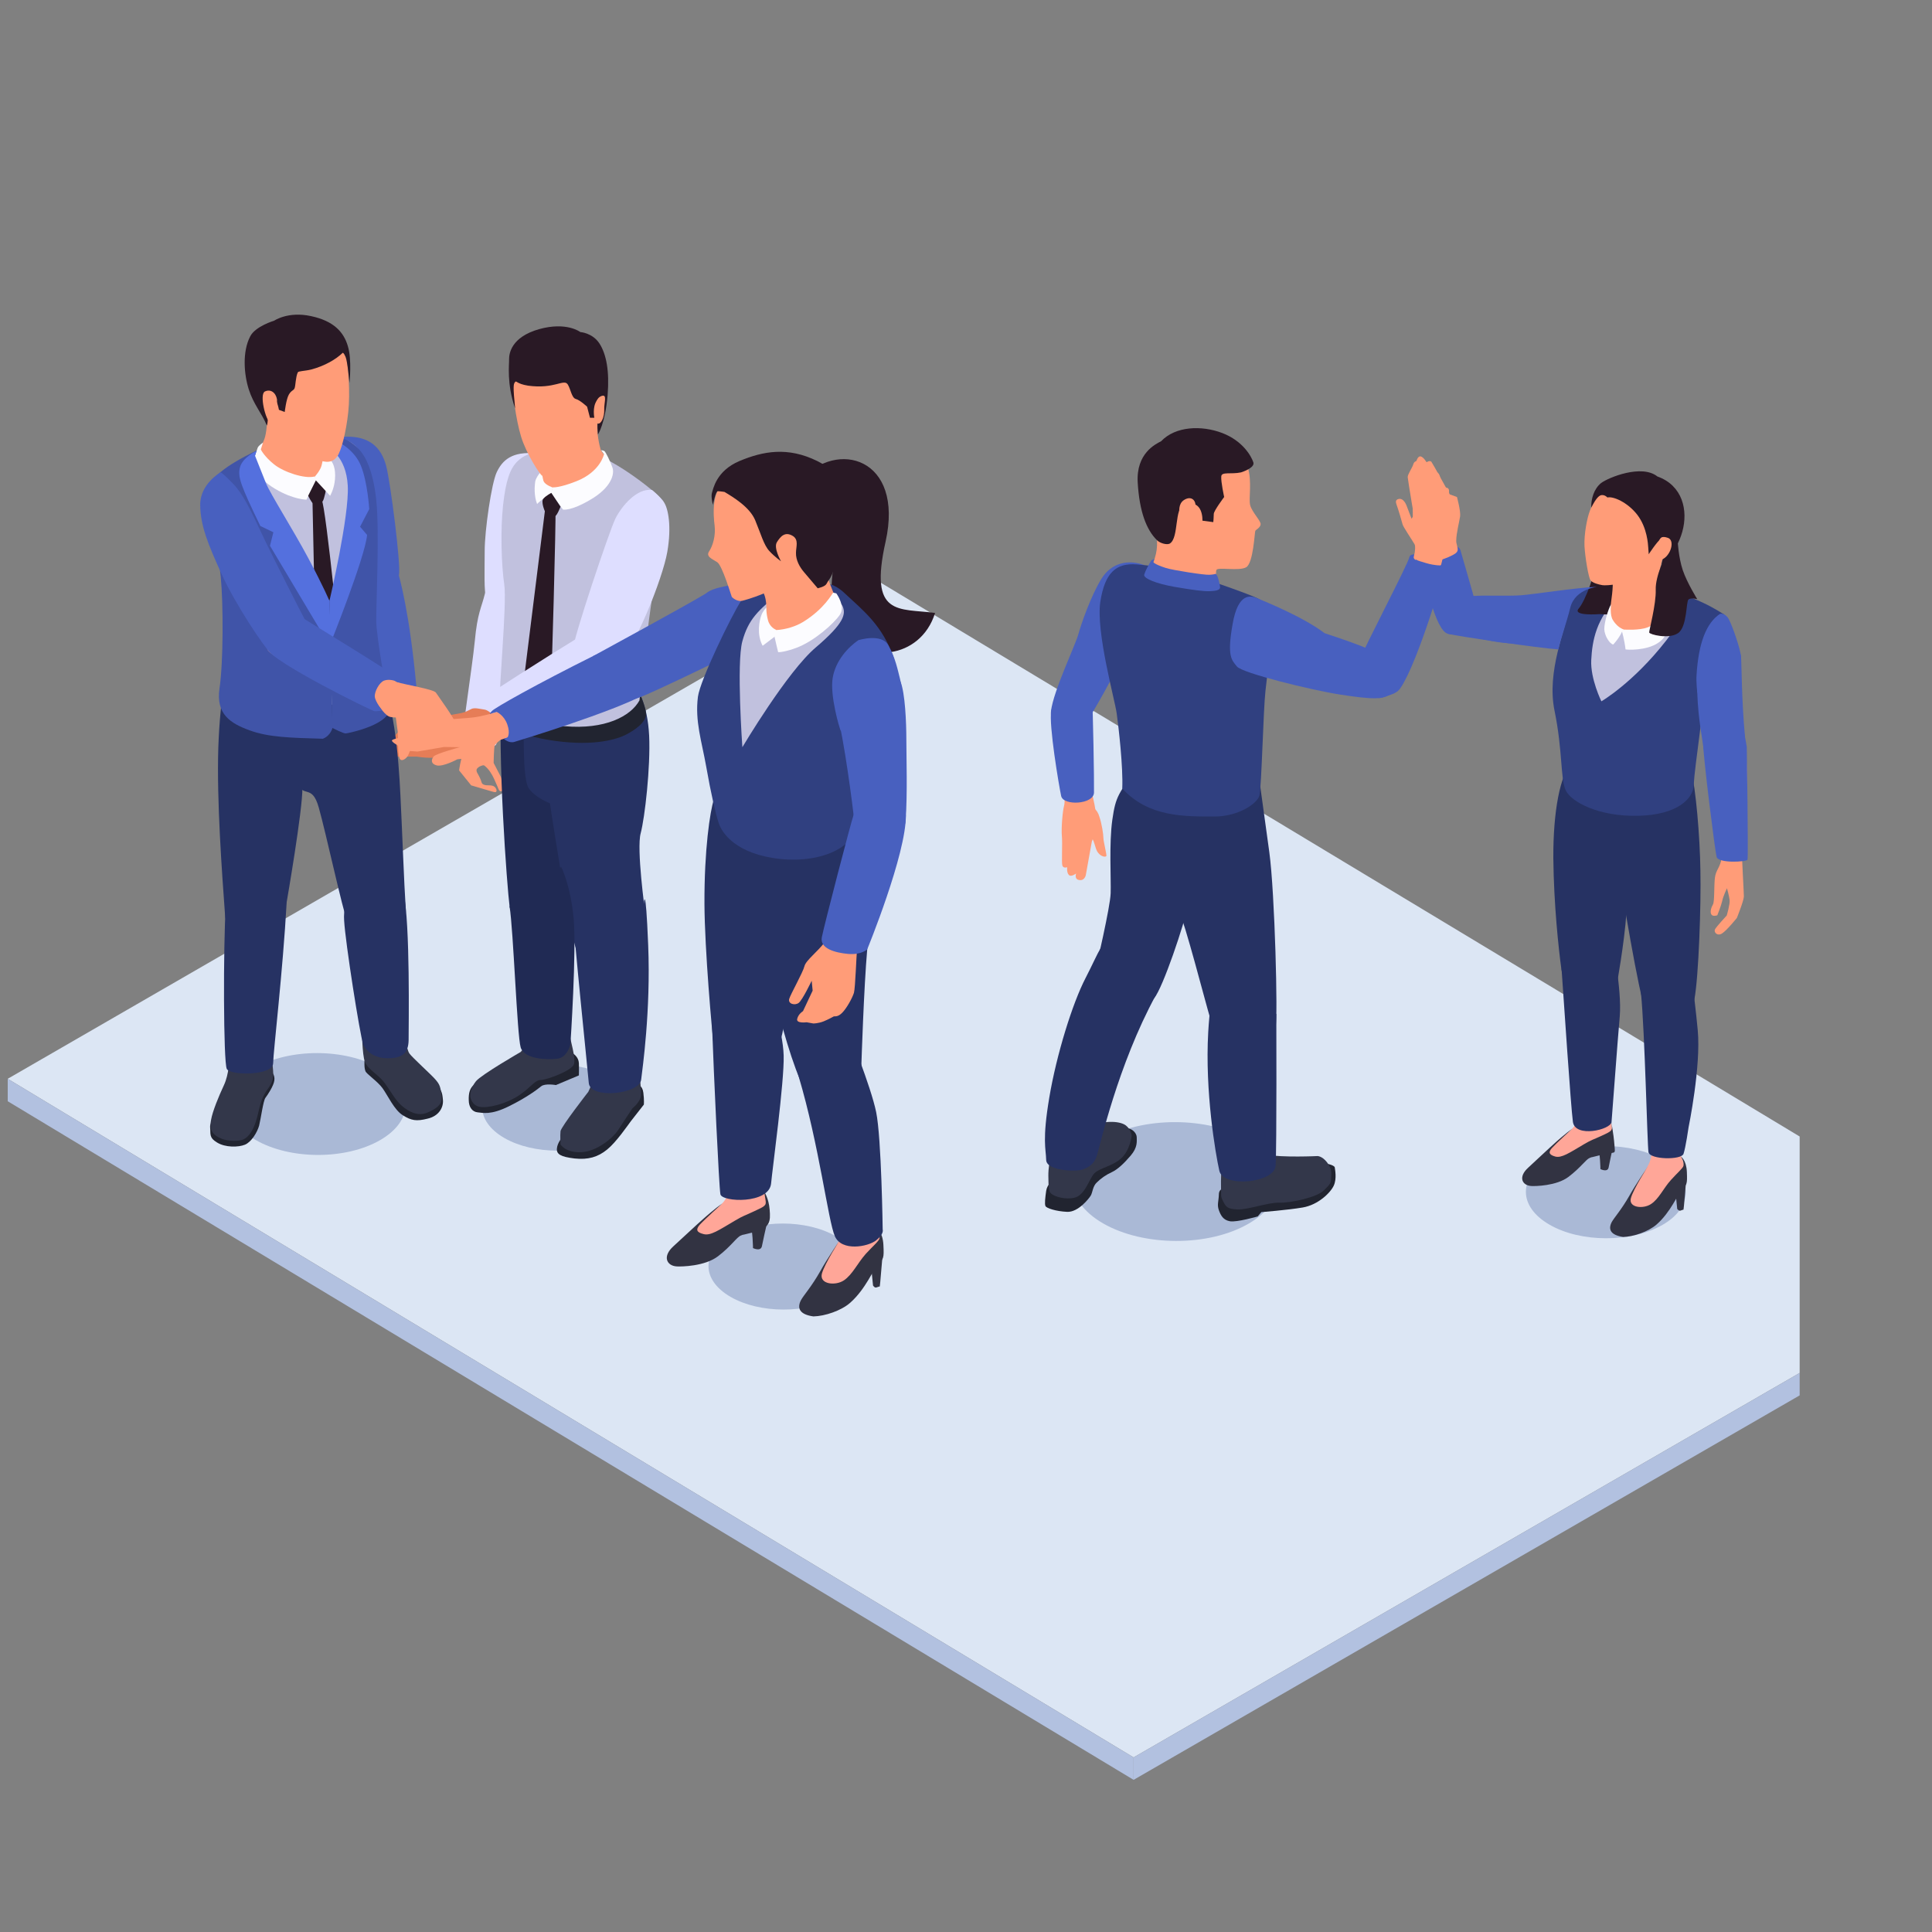 <svg xmlns="http://www.w3.org/2000/svg" xmlns:xlink="http://www.w3.org/1999/xlink" id="Livello_1" x="0px" y="0px" viewBox="0 0 800 800" style="enable-background:new 0 0 800 800;" xml:space="preserve"><rect x="0" y="0" width="800" height="800" fill="#808080" stroke="none"/> <style type="text/css"> .st0{fill:#DCE6F4;} .st1{fill:#AAB9D6;} .st2{fill:#FF9C78;} .st3{fill:#DEDEFF;} .st4{fill:#212430;} .st5{fill:#33374A;} .st6{fill:#202A54;} .st7{fill:#263263;} .st8{fill:#C1C1DE;} .st9{fill:#291925;} .st10{fill:#FCFCFF;} .st11{fill:#E67D57;} .st12{fill:#4860BF;} .st13{fill:#4054A8;} .st14{fill:#5470DE;} .st15{fill:#323342;} .st16{fill:#FFA698;} .st17{fill:#304080;} .st18{fill:#B2C1E0;} .st19{fill:none;stroke:#0066A8;stroke-miterlimit:10;} </style> <polygon class="st0" points="469.4,727.7 745.2,568.5 745.2,470.6 361.9,239.6 3.2,446.7 "></polygon> <g> <path class="st1" d="M157.4,472.1c-14.2,8.2-37.3,8.2-51.6-0.1c-14.3-8.2-14.4-21.6-0.2-29.8s37.3-8.2,51.6,0.1 C171.5,450.6,171.6,463.9,157.4,472.1z"></path> <path class="st1" d="M252.5,471.3c-12,6.9-31.6,6.9-43.7-0.1c-12.1-7-12.2-18.3-0.1-25.2c12-6.9,31.6-6.9,43.7,0.1 C264.5,453.1,264.5,464.4,252.5,471.3z"></path> <path class="st1" d="M346.2,537.1c-12,6.9-31.6,6.9-43.7-0.1c-12.1-7-12.2-18.3-0.1-25.2c12-6.9,31.6-6.9,43.7,0.1 C358.1,518.8,358.2,530.1,346.2,537.1z"></path> <g> <g> <g> <path class="st2" d="M193.7,303.2c0,0-0.6,5.1-1.8,8.1c-1.2,3.1-1.8,7.7-1.8,7.7l5,6.2l8.5,2.5c0.4,0.1,1.5,0.5,1.8,0.2 c0.6-0.6-0.2-1.8-0.6-2.1c-0.6-0.5-1.5-0.6-2.2-0.6c-0.8,0-1.6,0-2.3-0.3c-0.2-0.1-0.4-0.2-0.6-0.4c-0.2-0.2-0.3-0.6-0.4-0.9 c-0.3-1-0.8-2-1.3-2.9c-0.4-0.7-0.9-1.4-0.6-2.2c0.2-0.4,0.6-0.7,1-1c0.4-0.2,0.8-0.4,1.2-0.5c0.2-0.1,0.5-0.1,0.7-0.1 c0.2,0,0.3,0.2,0.5,0.3c1.6,1.3,2.8,3.2,3.7,5.1c0.5,1.1,1,2.3,1.5,3.4c0.4,0.9,0.6,2.3,1.9,1.9c0.7-0.2,0.6-0.7,0.4-1.3 c-0.3-0.8-0.3-1.7-0.5-2.5c-0.1-0.6-0.1-1.5-0.4-2.1l-3-5.8c0,0,0.1-5.6,0.4-7c0.3-1.3-0.5-7.7-0.5-7.7L193.7,303.2z"></path> <path class="st3" d="M222.5,187.8c-10.8-1.2-14.6,3.1-16.8,7.7c-2.2,4.6-5,24.2-5,32.5c0,8.3-0.4,16.4,0.7,20.5 c1.1,4.1,11.4,4.7,13.3,0C216.6,243.9,229.2,196.7,222.5,187.8z"></path> <path class="st3" d="M202.9,242.1c-0.4,0.3-0.6-2.4-2.1,3.7s-3.1,7.9-4.2,19.7c-1.2,11.8-5.2,36.5-4.9,39.8 c0.4,3.4,12.3,4.4,13.6,3.2c1.3-1.2,10.1-48.4,10.3-56.7C215.8,243.5,202.9,242.1,202.9,242.1z"></path> <path class="st4" d="M235,435.2c2.5,0.6,4.6,2.6,4.7,5s0,5.1,0,5.1l-9.5,4c0,0-4.5-0.8-6.1,0.5c-1.6,1.3-5.9,4.6-13.4,8.3 c-7.5,3.7-10.7,2.7-12.9,2.5c-2.2-0.2-3.7-2.1-3.7-5.1c-0.1-2.9,0.5-4.7,1.8-6C197.2,448.3,235,435.2,235,435.2z"></path> <path class="st4" d="M262.6,448.7c1.5,0.3,3.4,0.6,3.8,3.8c0.4,3.2,0.2,4.9,0.2,4.9s-3.8,4.9-5.4,6.9c-1.5,2-6,8.6-9.8,11.7 c-3.8,3.1-7.8,4.3-13.5,3.7c-5.8-0.7-7.5-1.8-7.3-4.1c0.2-2.3,1.8-4.5,4.6-7.5C238,464.9,262.6,448.7,262.6,448.7z"></path> <path class="st5" d="M219.7,429.7c0.1,1.1-4.1,5.9-4.1,5.9s-16.3,9.4-18.5,12.1c-2.2,2.7-2.4,5.3-2.4,6.1c0,0.7,0.7,3.9,3.9,4.5 c3.3,0.7,11.1-1.2,16.4-4.8c5.3-3.6,6.4-6.3,9-6.3c2.6-0.1,12.9-3.9,13.7-6.6c0.7-2.7-1.5-9.9-1.8-11.9 C235.5,426.5,219.7,429.7,219.7,429.7z"></path> <path class="st5" d="M247.4,442.4c0.3,0.9-3.8,9.7-3.8,9.7s-11.3,14.5-11.5,16.3c-0.2,1.8,0,5.5,0,5.5s2.1,3.5,8.6,3.2 c6.5-0.3,13.2-6,15.2-9.1c2-3.1,6-9.1,6-9.1s3.3-2.6,3.5-5.3c0.2-2.6-0.5-7.7-0.8-9.6C264.4,442,247.4,442.4,247.4,442.4z"></path> <path class="st6" d="M207.8,284c-2,28.5,2.2,83.6,3.2,91.3s20,5.7,21.7,0.1s1.6-46.9,2.1-59.7c0.5-12.8-4.7-32.1-4.7-32.1 L207.8,284z"></path> <path class="st7" d="M217,297.2c0,2.3-0.9,25.3,2,29.3c2.9,4,8.7,6.1,8.7,6.1s7.8,51.5,10.8,60.3c3.1,8.8,21.3,3.5,24.5-2 c3.2-5.5,4.1-13.5,4.1-13.5s-3.6-26-1.8-32.4c1.7-6.4,4.1-27.3,3.5-40.4c-0.7-13.1-4.5-20-9.2-25.6c-4.7-5.6-25.3-12.1-31.7-6.8 C221.4,277.6,217,297.2,217,297.2z"></path> <path class="st4" d="M207.7,285.4c0.1,6.1-0.4,10,0.1,12.1c0.5,2.1,5.3,7,22.1,9.3s26-0.9,29.3-2.6c3.3-1.7,8.5-5,8.3-8.8 c-0.2-3.9-5.6-15-5.6-15L207.7,285.4z"></path> <path class="st7" d="M240.6,352.8c-0.1,20.3-3.7,16.4-3.3,25.9c0.3,9.4,5.9,62.8,6.5,69.7c0.5,6.9,21.1,4.7,21.7-1.4 c0.5-4.3,4-28.4,2.9-55.6c-1.1-27.2-1.8-17.2-1.8-17.2L240.6,352.8z"></path> <path class="st6" d="M211,375.3c1.6,9.8,3.1,53.4,4.6,58.4c1.5,4.9,10.7,5.2,15.1,4.7c4.4-0.5,5.5-6.1,5.5-6.1 s2.6-38.7,1.3-52.4c-1.4-13.8-5.1-20.9-5.1-20.9L211,375.3z"></path> <path class="st8" d="M264.8,290c-3.6,6.6-14.3,12.2-31.1,10.7c-16.7-1.5-25.8-9.2-26.6-11.1c-0.8-1.9,2.9-39.6,1.7-47.6 c-1.2-8-1.6-22.7-0.5-32.7c1.1-10,2.8-15.3,6.1-18.4c2.3-2.2,5.1-3.6,10.2-3.5c5.1,0.1,10.4-1.8,20,0.3 c9.6,2.1,29.3,17.5,30.3,20.3c1.1,2.8-2,23.6-4.3,36C268.4,256.4,264.8,290,264.8,290z"></path> <path class="st9" d="M225.7,211l-8.8,70.7l5.2,9.8c0,0,5.6-6.4,6-7c0.3-0.6,2.2-71,1.9-72.6C229.7,210.2,225.7,211,225.7,211z"></path> <path class="st3" d="M270,202.9c-6.3-0.9-12.7,6.8-15.2,11.9c-2.5,5.1-17.5,49.7-17.6,54.3c-0.1,4.5,10.3,13.1,17.9,6.6 c7.6-6.5,19.3-36.2,21.2-47.1c1.9-10.9,0.3-18.1-1.3-20.5C273.3,205.5,270,202.9,270,202.9z"></path> <path class="st2" d="M223.7,182.6c1.3,7.4-0.8,13.7,0.9,18.1c0.6,1.7,3,1.8,4.8,2.3c3,0.8,6.1,1,9.2-0.7c5-2.6,11.6-8.9,13-10.2 c1.3-1.3-2.6-4.7-2.9-6c-0.4-1.2-1.8-7.2-1.3-11.4c0.4-4.2,2.2-12.4,1.5-16.4c-0.7-3.9-24.4,5.2-24.4,5.2L223.7,182.6z"></path> <path class="st10" d="M250.1,188.1c0,0-1.5,7.3-11.5,11.2c-7.1,2.8-9.7,2.5-9.7,2.5l-0.7,2.4l4.9,6.8c0,0,3.1,0.8,11.4-4.1 c8.4-4.9,10.1-10.4,9.1-13.3c-1-2.9-2.8-6.3-3.2-6.7c-0.4-0.4-1.5-0.5-1.5-0.5L250.1,188.1z"></path> <path class="st10" d="M228.9,201.9c-2.1-0.8-3.6-1.8-3.9-2.9c-0.3-1.1-0.7-3.5-0.7-3.9c0-0.4-2.5,2.7-2.7,4.4 c-0.2,1.6-0.6,5.6,0.8,9.2c1.4-1.6,6-4.6,6-4.6L228.9,201.9z"></path> <path class="st2" d="M244.4,164c0,0,1.4,15.5,0.7,19.6c-0.7,4.1-10.3,12.9-13.1,13.9c-2.8,1-6.8-0.1-7.6-0.6 c-0.9-0.5-6.4-8.9-8.6-16c-2.2-7.1-3.8-19.3-3.4-23.7c0.4-4.4,1.7-5.2,10.7-7.2c9-2,17.1-2,17.1-2L244.4,164z"></path> <path class="st9" d="M218.7,159.7c11,1.5,14.8-3,16.4-0.5c1.2,1.9,1.6,5.5,3.3,6c1.7,0.4,4.7,3.2,4.7,3.2l1.2,4.6h1.8 c0,0-0.9-4.4,1-7.1c1.9-2.7,0.1,8.6,0.3,11.3c0.2,2.7,0.2,2.7,0.2,2.7s3-4.5,4-16.3c0.8-9.9-0.5-16.9-3.4-21.4 c-2.9-4.4-7.9-4.7-7.9-4.7s-5.6-4.4-17.1-1.2c-11.6,3.3-12.4,10.2-12.4,12.4c0.1,2.1-1.1,10,2.5,20.4c-0.9-9.1-0.7-10-0.1-10.8 C213.9,157.3,213.6,158.9,218.7,159.7z"></path> <path class="st2" d="M246.8,169.3c-0.2-0.7-0.4-4.3,2.2-5.3c2.6-1,1.1,2.6,1.2,5.6c0.1,3-1.2,6.1-2.7,5.8 C246,175.2,246.8,169.3,246.8,169.3z"></path> <path class="st3" d="M248,265c-6.2-1.4-2.7-4.4-10-0.1c-7.3,4.4-41.4,25.9-43.2,28c-1.8,2.1,2.3,12.6,5.5,13 c3.2,0.4,50.6-26.3,53.9-29.7C257.5,272.9,248,265,248,265z"></path> <path class="st11" d="M194.9,293.7c-0.9,0.4-1.6,0.9-2.6,1.2c-1.6,0.5-3.2,0.7-4.8,1c0,0-14.8,2.8-16.4,2.9 c-1.6,0.1-6.7-0.5-6.7-0.5l0.8,4.5c0,0-4.9,5-5,5.9c-0.1,0.9,1.6,1.8,1.6,1.8s2,2.8,2.6,2.8s2.5,0,2.5,0h5.7c0,0,6.3,1.1,9.8,0 c3.5-1.1,18.6-3.9,21.3-9.7c0.3-0.6,0.7-0.8,1.2-1.1c0.5-0.4,0.6-1,0.7-1.6c0.1-1.2,0.1-2.4-0.3-3.5c-0.2-0.7-0.8-1.3-1.4-1.7 c-0.6-0.5-1.3-1-2-1.4c-0.7-0.4-1.2-0.5-2-0.6c-1.4-0.2-3.2-0.7-4.6-0.2C195.2,293.6,195.1,293.7,194.9,293.7z"></path> </g> </g> <g> <g> <path class="st2" d="M162.1,278.6c0.2,0.8,2.5,9,1.7,11.8c-0.8,2.7,0.9,12,0.9,12.6c0.1,0.5,0,9.1,0.7,10.9 c0.7,1.8,2.7,0.3,3.4-0.8c0.7-1.1,4.6-12,4.6-12l-1.1-14.1l-2.8-10.5L162.1,278.6z"></path> <path class="st12" d="M150.1,247c7.8-4,14.2-5.1,15.1-8.9c0.9-3.8-3.5-38.4-5.3-45.2c-1.8-6.8-6.8-15.2-24.7-10.9 C128.4,183.6,150.1,247,150.1,247z"></path> <path class="st12" d="M172.4,284.2c-6.3,1.8-12.1,3.2-12.5,3.2c-0.4,0-9.9-40.4-9.9-40.4s12-19.3,14.3-11.7 C165.6,239.4,169.6,253.9,172.4,284.2z"></path> <path class="st4" d="M111.4,442.6c1.2,1.1,2.5,2.5,2.2,4.8c-0.3,2.3-2.8,6-3.7,7.2c-0.9,1.2-1.9,8.7-2.6,11.5 c-0.8,2.8-3.2,6.8-5.9,7.9c-2.7,1.1-8.1,1.2-11.5-0.9c-3.5-2.1-2.6-3.6-2.9-6.4c-0.3-2.8,6-8.7,7.5-9.9S111.4,442.6,111.4,442.6 z"></path> <path class="st4" d="M154,436.1c-0.7,0.4-3.1,1.9-3.1,3.6c0,1.7,0,2.7,0.4,3.8c0.4,1.2,5,4.2,7.1,7.1c2.1,2.9,4.9,9.1,8.4,11.2 c3.5,2.2,5.6,2.6,10.3,1.4c4.7-1.1,6.6-4.7,6.3-7.8c-0.3-3.1-0.4-4.5-4.7-7.9C174.3,444.2,154,436.1,154,436.1z"></path> <path class="st5" d="M94.9,438.7c0,0,0,6-2.2,10.7c-2.2,4.7-4.7,10.8-5.3,14.3c-0.7,3.5-0.1,6.1,4.6,7.9c2.3,0.9,6.9,1.2,9,0.1 c2.1-1.1,3.7-3.5,5-7.4c1.2-3.9,1.4-6.8,3-10.2c1.6-3.4,3-4.1,3.8-6.8c0.8-2.7-0.1-5.9,0-8.3C112.8,436.7,94.9,438.7,94.9,438.7 z"></path> <path class="st5" d="M149.9,426c0,0.2,0,10.6,1.2,13.7c1.2,3.1,5.5,5.2,8,8.5c2.5,3.3,4.5,7.3,7.3,9.7c2.8,2.4,6.5,4.4,10.3,2.9 c3.8-1.5,6.4-3.5,6.2-6.1c-0.4-4.9-0.9-5.7-2.6-7.7c-1.7-2-9.6-9.1-10.8-10.8c-1.2-1.7-3-11.7-3.2-12.4 C166.3,423,149.9,426,149.9,426z"></path> <path class="st7" d="M95.9,269.5c-2.2,9.9-4.7,18-5.5,40c-0.7,22,1.5,51.7,2.8,69.6c0.6,8.7,14.7,6.1,18.1,3.7 c3.4-2.3,7.4-9.2,7.4-9.2s6.7-38.6,6.5-47.3c-0.1-5.2,4.7-1.5,6.6-9.6c1.3-5.5,1.5-22.1,1.1-27 C131.7,277.6,95.9,269.5,95.9,269.5z"></path> <path class="st7" d="M119.5,285.4c0,0,0.6,29,3.2,37.5c2.6,8.6,6.3,0.9,9.3,11.5c3,10.6,9.9,42.6,11.7,46.7 c1.8,4.1,4.6,7.2,10.2,7.2c5.6,0,14.8-1.7,14.1-12.2s-1.4-30.8-2.2-46.9c-0.8-16.1-2.6-41.1-10.4-52.7 C147.6,264.8,119.5,285.4,119.5,285.4z"></path> <path class="st7" d="M148.1,368.1c-1.5,2-6.2,4.1-5.6,13.1c0.5,9,6.5,47.2,7.9,51.3c1.6,3.5,5.3,5.7,10.1,5.7 c5.9,0,8.6-1.9,8.7-7.5c0-5.6,0.7-48.2-2.1-61C164.2,356.8,148.1,368.1,148.1,368.1z"></path> <path class="st7" d="M118.7,373.7c-1.6,28.7-5.5,61.4-5.6,66.6c-0.1,5.2-17.9,5.1-19.2,2.3c-1.4-2.9-1.5-50.4-0.4-67.9 C94.5,357.1,118.7,373.7,118.7,373.7z"></path> <path class="st8" d="M155.9,277.2c-1.4,7.5,0.6,13.8-25,15.1c-20.5,1-35.9-5.8-35.9-12.9c0-7.1-1.1-23.9-2.2-36.5 c-1.1-12.6-6.9-42.3-3.4-45.4c3.5-3.1,16.9-11.2,23.2-13.1c6.3-1.9,22.7-2.8,29.1-2.4c8.6,0.5,15.6,16.9,13.5,44.1 C153.5,248.3,155.9,277.2,155.9,277.2z"></path> <path class="st9" d="M129.4,207.8L131,284l5.5,4.4c0,0,5.5-4.6,5.3-8.2s-6.8-70.2-8.6-73.3C131.8,207,129.4,207.8,129.4,207.8z"></path> <path class="st13" d="M132.3,182.1c7.2,0.2,13.2,4.3,14.7,20.8s-10.6,46-10.6,46l1.2,52.5c0,0,4.6,2.4,5.6,2.3 c1-0.1,19.6-3.8,18-11.3c-1.6-7.5-5.3-29-5.4-35.1c-0.1-6.1,1.4-37.3,0-50.3c-1.4-13-4.9-19.1-8.2-22c-3.2-2.9-4.7-3.1-5.9-3.3 C140.5,181.3,132.1,181.2,132.3,182.1z"></path> <path class="st14" d="M135.9,185.4c0,0,7.4,3.2,8.1,15.7c0.7,12.5-7.6,47.8-7.6,47.8l0.3,17.9c0,0,14.5-36.1,15.3-45.3 c-2.9-3.4-2.9-3.4-2.9-3.4l3.8-7.3c0,0-0.7-11.1-3.4-17.8c-2.6-6.7-9.8-10.9-12.8-11.1S135.9,185.4,135.9,185.4z"></path> <path class="st13" d="M136.4,248.8l-20.5-29.2c0,0-6.5-12.9-11.1-19c-4.5-6.1-3.6-9.2-2.5-10.1c1.1-1,18.6-7.8,18.6-7.8 s-10.3,2.1-10.6,2.1c-0.3,0-16.5,7-21.3,13c-4.8,6,1.3,29.7,2.4,41c1.1,11.3,1.1,35.4-0.5,46.2c-1.6,10.7,4.5,14.5,12.4,17.4 c7.9,2.9,16.8,3.1,30.4,3.5c3.3-1.3,4-4.6,4-4.6L136.4,248.8z"></path> <path class="st2" d="M128.2,258.2c-4.9-4.2-18.3,5.9-17.5,10.5c0.7,4.5,43.2,21,44.9,22.4c1.7,1.4,3.9,5.5,6.2,5.8 c2.2,0.4,4.6,0.1,4.6,0.1l8.5,5.6l2.6-0.6l2.4,2.3l1.9-0.2c0,0,2.7,1.4,4,0.8c1.3-0.6,1.6-2.6,1.6-2.6s1.6-0.6,1.3-2.6 c-0.3-2-7.3-11.5-8.2-12.9c-0.9-1.4-13.3-3.4-15.9-4.3C162.1,281.6,128.2,258.2,128.2,258.2z"></path> <path class="st2" d="M108.6,160.7c1.5,4.6,2.4,9.8,1.9,15.4c-0.5,5.7-1.4,6.4-2.1,8.2c-0.7,1.8-1.6,4-1.3,5.1 c0.7,2.5,6.6,8.4,14.8,11.2c4.4,1.5,6.3-0.9,8.1-2c1.6-1,3.5-0.5,4-1.6c1-2.5-0.6-9.1,1-13.7c1.6-4.6,7.1-16.9,0.5-26.7 C128.9,146.6,108.6,160.7,108.6,160.7z"></path> </g> <path class="st10" d="M130.3,197.3c-4.1,1.1-12.8-1.8-16.8-5c-4-3.2-5.5-6.1-5.5-6.2c0-0.1,0.9-2.8,0.9-2.8s-1.8,1.1-2.2,2.1 c-0.3,1-1.5,4.2-1.8,5.6c-0.3,1.3,0.8,6.5,9,11.4c7.5,4.5,13,4.5,13,4.5l4-8l0.1-0.7L130.3,197.3z"></path> <path class="st14" d="M136.4,248.8c0,0-2.3-5.6-8.7-17.6c-6.4-12-15.8-26.7-17.6-31.2c-1.8-4.5-4.5-11.3-4.5-11.3l0.6-2 c0,0-5.7,2.7-6.8,6.7c-1.1,4,0.2,7.4,8.4,24.4c5.4,2.6,5.4,2.6,5.4,2.6l-1.4,5.6l25.4,42.6L136.4,248.8z"></path> <path class="st9" d="M130.8,198.9l-3.2,6.4c0,0,1.5,3,2.1,3.2c0.6,0.2,3.2,0,3.9-0.9c0.7-0.9,1.6-5.8,1.6-5.8L130.8,198.9z"></path> <path class="st10" d="M130.8,198.9l5.9,6.4c0,0,1.7-2.9,2-6.8c0.8-9.2-4.9-9.8-4.9-9.8s0,1.7-0.6,3.9c-0.5,2.2-2.8,4.7-2.8,4.7 L130.8,198.9z"></path> <path class="st2" d="M115.6,149.5c0,0-2.6,21.5-0.5,27.1c2.1,5.6,14.7,13.3,17.8,14.2c3.1,0.9,5.2,0.4,6.8-1.9s3.6-9.8,4.5-18.2 s-0.1-19.2-0.7-23c-0.6-3.8-4.4-6.5-6.6-6.7c-2.2-0.2-14.8-3.8-19.4-1.6C113,141.5,115.6,149.5,115.6,149.5z"></path> <path class="st9" d="M141.9,146.1c-2.8,2.7-7.4,5.4-13,6.9c-2.9,0.7-5.3,0.6-5.6,1.2c-0.9,2-0.9,5.4-1.3,6.5 c-0.4,1.1-1.3,0.8-2.4,2.7c-1.1,1.9-1.7,7.2-1.7,7.2l-2.4-0.9c0,0-1-5.7-3.3-6.5c-2.3-0.8-1.6,5.3-1.6,5.3s0.8,5.1-0.1,7.7 c-2.2-5.3-5.5-8.7-7.5-15c-2-6.3-2.7-15.6,0.6-21.9c2.1-4.2,9.9-6.5,9.9-6.5s5.8-4,15.3-1.9c9.4,2,13.5,6.6,15.2,12.3 c1.8,5.7,0.7,15.4,0.7,15.4s-0.8-9-1.6-10.8C142.3,145.9,141.9,146.1,141.9,146.1z"></path> <path class="st2" d="M114.7,166.9c0,0,0-1.5,0-1.5c-0.5-2.9-2.7-4.4-5-3.3c-2.4,1.1,0.3,12,2.2,12.9c1.8,1,3.4,0,3.2-2.9 L114.7,166.9z"></path> </g> <g> <g> <path class="st15" d="M317.9,505.3c0,0-0.9,3.4-2.4,10.7c-0.5,2.4-3.7,0.8-3.7,0.8s-0.1-8.1-1.2-9.5 C309.5,505.7,317.9,505.3,317.9,505.3z"></path> <path class="st16" d="M301.8,486.4c0,4.5-0.3,5.8-0.5,7.8c-0.6,4.7-8.2,8.3-9.5,10.1c-1.3,1.7-9.7,11.5-9.7,11.5 s-0.1,2.5,0.7,3.5c0.8,1,0.6,4.1,5.8,2.3c5.2-1.8,9-10.6,18.5-10.9c3.2-0.1,11.5-1.5,10.9-7.5c-0.6-6-2.7-17.1-2.7-17.1l-5.2-6 L301.8,486.4z"></path> <path class="st15" d="M299.1,498.3c0,0-7.6,6.9-9.4,8.9c-1.7,2-1.2,3.1,1.6,3.8c2.9,0.8,6.3-1.6,13.1-5.6c3.7-2.2,3.8-1.9,8-3.9 c4.3-2,5-2.3,4.6-4.5c-0.3-2.2-0.6-3.6-0.6-3.6s1.9,2.6,2.3,7.5c0.4,4.9,0.2,7.5-6.5,9.3c-8.5,2.2-2.5,0.3-5.4,1.4 c-1.7,0.6-4,4.4-9.5,8.6c-5.5,4.2-15.2,4.3-17,4.2c-4.2-0.2-6.2-4.1-1.4-8.4C284,511.4,293.1,502.5,299.1,498.3z"></path> </g> <g> <path class="st16" d="M349.3,509.5c-0.9,4.4-7,11-8.9,16.6c-1,3-3,10.8,0,11.5c0,0,0.1,0,0.1,0c3.5,0.8,8.7,0.4,11.5-1.5 c2.8-1.9,10.4-15,11.6-16.4c1.2-1.3,0.7-2.9,0.9-4.2c0.7-5-2.4-7.9-2.1-10.2c0.3-2.3,1.2-10,1.2-10l-7.9-1.5 c0,0-5.5,6.2-5.4,8.7C350.4,505,349.3,509.5,349.3,509.5z"></path> <path class="st15" d="M348.2,512.8c0,0-6.8,10.4-7.9,14.7c-1,4.3,5.6,5,9.1,2.7c3.6-2.4,5.7-7.2,9.1-11c3-3.3,5.5-5.3,5.7-6.5 c0.3-2.1-1.2-4.2-1.2-4.2s2.5,1.5,2.8,7c0.3,5.7,0,5.7-2.2,8c-2,2.1-5.1,10.2-11.5,15.9c-3.7,3.3-10.5,5.6-15.3,5.7 c-5.7-0.8-6.9-3.4-5.1-6.8c1.1-2,4.4-5.6,8-12C342.2,521.7,348.2,512.8,348.2,512.8z"></path> <path class="st15" d="M365.4,520.4c0,0-0.6,7-0.9,10.4c-0.2,1.8-0.2,1.9-0.2,1.9s0-0.1-1.4,0.4c-0.7,0.3-1.4-0.8-1.4-0.8 l-1.2-12.1L365.4,520.4z"></path> </g> <path class="st7" d="M295.6,331c-1.6,5-4,20.8-3.9,43.4c0.1,18.8,3.1,52.8,3.9,59c0.8,6.2,17.2,9.8,21.9,7.5 c4.6-2.3,6.8-14.7,6.8-14.7s-2.6-66.2-2-72.2S295.6,331,295.6,331z"></path> <path class="st7" d="M304.9,352.6c-0.2,2.2-1.1,18.4,0.7,23.1c1.7,4.6,8.4,7.9,8.4,7.9s11.8,58,20.7,69.8 c8.9,11.8,21.7-0.3,21.9-2.9c0.2-2.6,0.1-10.1,0.1-10.1s1-31.6,2.4-47.3c1.3-15.6,2.4-34.5-4.3-47.7 C348.1,332.2,304.9,352.6,304.9,352.6z"></path> <path class="st7" d="M333.6,438.3c0,0-6.6-5-2.9,7.4c8.5,28.5,12.2,59.8,15,66.2c2.8,6.4,13.7,4.4,17.1,1.7 c3.4-2.7,2.7-4.5,2.7-4.5s-0.5-37.9-2.7-48.6c-2.2-10.7-11.7-34.1-11.7-34.1L333.6,438.3z"></path> <path class="st7" d="M294.8,423.6c0.8,22.1,2.9,67.5,3.5,70.9c0.6,3.3,20.2,4.2,21-4.5c0.5-5.7,5.5-42.2,5.2-52.9 c-0.3-10.8-5.9-26-5.9-26L294.8,423.6z"></path> <path class="st12" d="M296.3,246.3c-8.9,3.3-23.4,15.8-32.5,19.7c-9.1,3.8-11.8,4-15.8,5.6c-4,1.6-6.3,23.3,9.6,17.6 s37.3-13.2,40.6-17.7C301.5,266.9,296.3,246.3,296.3,246.3z"></path> <path class="st12" d="M292.4,245.7c-8.6,5.2-43.6,24.2-46.5,25.8s4.5,15.5,8.1,17.5c3.6,1.9,6.1,1.4,11.3-0.4 c5.1-1.9,30.1-14,30.1-14s3.5-26.2,2.5-27.2C296.8,246.3,292.4,245.7,292.4,245.7z"></path> <path class="st9" d="M331.7,198.8c14.6-16.9,42.8-9.5,35,25.5c-7,31.2,5.4,27.5,20.5,29.5c-6.1,19.6-30.1,21.1-38,7.6 c-6.8-11.5-4.8-22-3.7-29.4C348.4,211.6,331.7,198.8,331.7,198.8z"></path> <path class="st12" d="M309.7,241.5c-9.7,0.9-16.4,2.3-18.1,5.1c-1.6,2.8,1.3,22.3,3.7,27.2c2.3,4.9,15.5-18,15.5-18L309.7,241.5z "></path> <path class="st2" d="M256,273.6c0-0.4,1.1-4-6.7-2.5c-7.8,1.5-38.5,22.1-43.6,23.7c-5.1,1.6-8.9,2.3-12,2.5c-3.1,0.2-9,0.7-9,0.7 s-14.1,3.2-14.7,3.6c-0.6,0.4-0.4,1.2-0.4,1.2s-3.9,0.8-4.1,1.2s0.1,1.5,0.1,1.5s-3.1,0.5-3.3,1.1c-0.2,0.6,2.3,2,2.3,2l2.7,2.2 l5.6,0.4l11-1.9l6.5,0.1c0,0-9.9,2.7-10.8,3.8s-1.5,2.9,1.1,3.7c2.6,0.8,8.7-2.5,8.7-2.5s5.7-0.4,10.1-1.9 c4.4-1.6,6.1-5.6,8.2-6.3c2.1-0.7,45.6-13.5,52.2-17.7C266.6,284.1,256,273.6,256,273.6z"></path> <path class="st17" d="M370.3,273c-4.8-14.1-12.8-20.1-20.7-27.5c-7.9-7.4-16.3-3.4-23.1-4.7c-6.8-1.2-15.9,2.1-19.7,8.1 c-3.9,6-16.9,32.7-17.8,39.6c-1.3,10.1,1.6,18.6,3.4,28.8c2,11.4,3.9,19.5,5.2,23.5c1.3,4.1,7.2,13,25.7,14.9 c18.5,1.8,32.1-6.1,31.9-16c-0.2-9.7-2.8-12-2.2-27.4C353.5,297,370.3,273,370.3,273z"></path> <path class="st8" d="M348.8,250.8c-1.6-3.5-12.9-3.6-12.9-3.6l-13-1.7c-8.9,7.1-13,10.9-15.5,20c-2.5,9.1,0,43.9,0,43.9 s18.6-31.4,30.5-41.4C349.7,257.9,350.4,254.2,348.8,250.8z"></path> <path class="st2" d="M307.5,242.9c6.6-0.4,8.6,0.8,9.5,5.2c0.6,3.1,0.2,4.3,0.1,9.5c-0.2,6.2,11.8,10.5,19.7,3.6 c7.9-6.8,11.6-8.5,10.4-10.9c-2.6-5.6-4.3-10.7-5.1-12.9s1.4-13.5,1.5-16.9c0.1-3.4-14.6-7.5-21.1-1.6 C316,224.7,307.5,242.9,307.5,242.9z"></path> <path class="st10" d="M315.8,267.4l5-3.8l0.6-2.8c0,0-2.6-0.9-3.4-4c-0.8-3.1-0.7-5.2-0.7-5.2s-1.4,1.3-2.1,3.3 C314.5,256.8,313.2,262.7,315.8,267.4z"></path> <path class="st10" d="M320.7,263.6c0,0,1.4,6.2,1.5,6.4c0.1,0.2,3.2-0.1,7.7-1.8c7.4-2.8,15.6-10.2,17.9-13.7 c2.4-3.5-1.5-8.8-1.5-8.8l-1.3-0.3c-0.4,0.3-3.5,6.6-12.4,12.1c-3.1,1.9-7.3,3.2-11.3,3.4C320.4,261.2,320.7,263.6,320.7,263.6z"></path> <path class="st2" d="M320.7,213.9c2.2,7.2,6.4,22.1,3.8,26.4c-2.6,4.3-15.4,8.1-17.3,8.5c-1.9,0.4-4-1.3-4.2-1.7 c-0.2-0.4-3.9-12.9-6-14.3c-2.1-1.4-4.9-2.3-3.3-4.6c1.5-2.3,2.7-6.5,2.2-10.6c-0.5-4.1-1.5-15,5-18.5 C307.3,195.7,320.7,213.9,320.7,213.9z"></path> <path class="st2" d="M325,224.7c0-2.4,0.5-4.3,3.4-4.6c3-0.3,4.2,3.6,3.3,7.3c-0.8,3.7-4.5,7.3-6.6,6.5 C323.1,233.1,325,224.7,325,224.7z"></path> <path class="st9" d="M300,203.7c3.5,2.1,10.4,6.2,12.7,11.7c2.3,5.5,3.6,10.4,5.9,12.8c2.2,2.4,4.8,4.2,4.8,4.2s-3.2-5.5-1.7-7.9 c1.5-2.4,3.4-4.6,6.7-2.5c2.4,1.6,1.2,4.5,1.2,6.9c-0.1,3,1.5,5.9,3.4,8.1c1.9,2.2,3.7,4.4,5.6,6.6c4.1-1.1,3.3-1.7,4.6-3.4 c1.7-2.2,3-6.9,5.3-14c1.5-4.6,2.3-10.1,1.2-14.9c-1.6-6.8,0.9-14.4-11.3-20.4c-12.2-6-22.4-4.1-32.2,0 c-9.7,4.1-10.9,11.7-11.4,13.2c-0.5,1.6,0.4,4.9,0.4,4.9s1.1-5.5,2-5.6C298.1,203.4,300,203.7,300,203.7z"></path> <path class="st12" d="M354.6,277.2c-4,2.3-10.2,10.9-7.8,19.2c2.4,8.3,6.3,36.4,7.2,46.1c0.9,9.7,20.2,8,21-2.8 c0.8-10.8,0.3-26.4,0.3-33.4c0-7.1-0.5-19.2-2.4-24C371.2,277.5,354.6,277.2,354.6,277.2z"></path> <path class="st12" d="M355.4,265.1c-4.2,2.9-9.4,8.4-10.6,15.6c-1.2,7.2,2.7,20.6,3.4,22.1c0-9.1,7.6-13.9,8.9-15.2 c1.2-1.3,13.3-3.5,16.2,0c0.9,5.2,0.9,5.2,0.9,5.2s-0.5-7.6-1.5-11.6c-1-3.9-1.9-8.7-4.8-13.9C365.1,262,355.4,265.1,355.4,265.1 z"></path> <path class="st2" d="M365.2,333.3c-5.9,0.4-10.4,2.9-11.3,8.3c-0.9,5.4-9.4,44.4-12.3,48.4c-2.9,4-7.9,7.6-8.5,10.1 c-0.6,2.5-5.7,11.5-6.3,13.5c-0.6,2,2.2,2.9,3.9,1.7c1.6-1.2,5.4-9.2,5.4-9.2l0.4,4.1l-4,8.5c0,0-1.9,1.1-2.4,3.2 c-0.5,2,3.9,1.4,3.9,1.4l2.8,0.5c0,0,2.1,0,4.3-0.9s3.7-1.8,4.1-2c0.4-0.2,1.6,0.4,3.5-1.5c1.9-1.9,4.2-6.1,4.9-8.3 c0.6-2.2,1-15.9,1.3-17.8c0.3-1.9,18.9-39.5,17.7-50.7C371.4,331.5,365.2,333.3,365.2,333.3z"></path> <path class="st12" d="M360.8,328.6c-8.6,6-6.2,5.7-7.3,8.7c-1.1,3-12.3,46.1-13.2,50.8c-0.9,4.7,5.5,6.4,10.9,6.9 c5.4,0.5,7.9-1.9,7.9-1.9s16.2-39.5,16-55.6C372.7,329.9,360.8,328.6,360.8,328.6z"></path> <path class="st12" d="M245.9,271.5c-23.5,11.7-40.9,21.5-42.2,22.9c-1.3,1.4-0.8,1.2-0.8,1.2l2.8-0.8c0,0,3.1,1.4,4.4,5.3 c1.3,3.8,0,5.3,0,5.3l-1.5,0.5c0,0,2.1,2,4.4,1.3c2.4-0.7,41.1-12.5,54.4-19.9c0.3-11.1-9.3-17.7-11.4-18.3 C253.9,268.3,245.9,271.5,245.9,271.5z"></path> </g> </g> </g> <g> <path class="st1" d="M517,506.7c-16.6,9.6-43.5,9.5-60.2-0.1c-16.7-9.6-16.8-25.2-0.2-34.8c16.6-9.6,43.5-9.5,60.2,0.1 C533.5,481.6,533.6,497.1,517,506.7z"></path> <path class="st1" d="M688.4,507.2c-12.9,7.4-33.9,7.4-46.8-0.1c-13-7.5-13-19.6-0.1-27c12.9-7.4,33.9-7.4,46.8,0.1 C701.2,487.7,701.3,499.8,688.4,507.2z"></path> <g> <g> <g> <path class="st15" d="M668.2,473.7c0,0-0.8,3.1-2.1,9.7c-0.4,2.2-3.4,0.7-3.4,0.7s-0.1-7.3-1.1-8.7 C660.5,474.1,668.2,473.7,668.2,473.7z"></path> <path class="st16" d="M653.6,456.5c0,4.1-0.3,5.3-0.5,7.1c-0.5,4.2-7.5,7.6-8.7,9.2c-1.2,1.6-8.8,10.4-8.8,10.4 s-0.1,2.3,0.6,3.2c0.7,0.9,0.5,3.7,5.2,2c4.7-1.7,8.2-9.6,16.8-9.9c2.9-0.1,10.5-1.3,9.9-6.8c-0.6-5.5-2.5-15.5-2.5-15.5 l-4.7-5.4L653.6,456.5z"></path> <path class="st15" d="M651.1,467.3c0,0-6.9,6.3-8.5,8.1c-1.6,1.8-1.1,2.8,1.4,3.5c2.6,0.7,5.8-1.5,11.9-5.1 c3.4-2,3.4-1.7,7.3-3.5c3.9-1.8,4.5-2.1,4.2-4.1c-0.3-2-0.5-3.3-0.5-3.3s1.3,6.7,1.6,11.2c0.4,4.5,0.6,2.5-5.4,4.1 c-7.7,2-2.3,0.3-4.9,1.3c-1.5,0.6-3.7,4-8.7,7.8c-5,3.8-13.9,3.9-15.4,3.8c-3.8-0.2-5.6-3.7-1.3-7.6 C637.4,479.3,645.7,471.2,651.1,467.3z"></path> </g> <g> <path class="st16" d="M683.5,479.8c-0.8,4-6.4,10-8.1,15.1c-0.9,2.7-2.8,9.8,0,10.5c0,0,0.1,0,0.1,0c3.2,0.7,7.9,0.3,10.5-1.4 c2.5-1.7,9.4-13.7,10.5-14.9c1.1-1.2,0.6-2.6,0.8-3.9c0.6-4.5-2.2-7.2-1.9-9.2c0.3-2.1,1.1-9,1.1-9l-7.2-1.4c0,0-5,5.6-4.9,7.9 C684.5,475.8,683.5,479.8,683.5,479.8z"></path> <path class="st15" d="M682.5,482.8c0,0-6.2,9.5-7.2,13.4c-1,3.9,5.1,4.5,8.3,2.4c3.3-2.1,5.2-6.6,8.3-10c2.7-3,5-4.9,5.2-5.9 c0.3-1.9-1.1-3.8-1.1-3.8s2.3,1.4,2.5,6.4c0.2,5.1,0,5.1-2,7.3c-1.8,1.9-4.7,9.3-10.5,14.4c-3.4,3-9.6,5.1-13.9,5.2 c-5.2-0.8-6.3-3.1-4.7-6.2c1-1.8,4-5.1,7.3-10.9C677,490.9,682.5,482.8,682.5,482.8z"></path> <path class="st15" d="M698.1,489.8c0,0-0.5,6.4-0.8,9.4c-0.2,1.7-0.2,1.7-0.2,1.7s0-0.1-1.3,0.4c-0.6,0.2-1.3-0.7-1.3-0.7 l-1.1-11L698.1,489.8z"></path> </g> <path class="st7" d="M651,315.7c-5,4.8-7.9,20.4-7.8,39.7c0.2,19.3,2.2,37.5,3.3,45.7c1.1,8.2,14.9,21.2,17.3,18.6 c2.4-2.6,4.8-6.7,6.1-14.4c1.3-7.7,4.3-26.1,3.8-36.9c-0.6-10.8,2.5-43.5,2.5-43.5L651,315.7z"></path> <path class="st7" d="M663,338.6c0.6,2.7-1.4,10.3,3.1,18.5c4.6,8.2,4.9,8,4.9,8s7.6,47.1,10.5,53.7c2.9,6.7,11.2,2.7,14.1,0.4 c2.9-2.4,4.2,4.3,6-5.3c1.8-9.6,2.8-39.2,2.5-53.4c-0.2-14.3-1.9-34-3.9-41.8C698.4,311,663,338.6,663,338.6z"></path> <path class="st7" d="M687.2,398.2c-0.4,2.1-9.3-3.1-7.7,13.1c1.6,16.2,2.6,62.7,3.1,65.8c0.6,3.1,13.6,3.3,14.5,0.7 c0.9-2.6,2.1-11,2.1-11s5.2-25.2,3.8-40.2c-1.4-15-3.9-31.9-3.9-31.9L687.2,398.2z"></path> <path class="st7" d="M646.6,401.1c1,14.1,3.8,56.6,4.7,63.4s15.7,3.3,16,0.1c0.3-3.2,2.4-32.5,3.4-43.7c1-11.2-3.5-33.3-3.5-33.3 L646.6,401.1z"></path> <path class="st17" d="M682.7,243c18.9,2.6,29.9,10.8,31.2,11.4c1.3,0.6-7.7,30.4-9.6,45.4c-1.9,15-2.7,20.5-3,25.6 c-0.3,5.1-6.4,12-22.9,12.4c-16.5,0.4-27.9-5.8-30.1-10.6c-2.2-4.8-1.2-16.4-4.6-32.9s4.8-34,5.9-42.4c1-8.3,11.3-8.9,11.3-8.9 s6.2,0,8.8-0.2C672.2,242.7,682.7,243,682.7,243z"></path> <path class="st8" d="M670.4,246.9c-9.5,9-11.1,18.5-11.5,26.4c-0.4,7.8,4.2,17.1,4.2,17.1s13.1-7.6,26.7-25 c8-10.2,9.4-16.8,6.9-19.1C694.1,243.9,670.4,246.9,670.4,246.9z"></path> <path class="st9" d="M660.6,232.1c0.5,4.3-4.1,16.6-6.9,19.9c-2.8,3.2,8.6,2.3,8.6,2.3l13.6,0.6l-3.5-23.7L660.6,232.1z"></path> <path class="st2" d="M666.1,232.4c4,9.5-0.4,18.3,0.8,24.3c1.2,6,8.2,5.3,13.2,4.9c5-0.4,7.8-7,7.8-7s-1.7-12.9-1-16.9 c0.7-4.1,3.3-11.1,2.7-17c-0.6-5.9-0.3-5.7-0.6-6.5C688.8,213.3,666.1,232.4,666.1,232.4z"></path> <path class="st10" d="M667.1,250.2c-1.3,2.3-2.8,7.6-2.8,10.3c0.1,2.7,2.1,6,3.7,6.4c2.9-3.2,3.7-5.5,3.7-5.5l1.2-0.6 c0,0-2.8-0.4-5-4C666.5,254.8,667.1,250.2,667.1,250.2z"></path> <path class="st10" d="M687.8,252.7c0,1.6-2.1,5.8-5.6,7.1c-3.5,1.3-9.4,0.9-9.4,0.9l-1.2,0.6c0,0,1.1,4,1.5,7.6 c0.7,0.2,8.6,0.6,13.5-2.7c5-3.3,4.2-8.3,3.2-10.2C688.8,254.1,687.8,252.7,687.8,252.7z"></path> <path class="st2" d="M686.7,220.2c0,0-2.6,14.3-7.5,18c-4.9,3.7-14,4.4-15.7,4.1c-1.7-0.3-4-0.9-4.9-2c-0.8-1.1-2.2-9.1-2.5-14.2 c-0.2-5.1,1.1-11.6,2.2-14.5c1.1-2.9,3.2-8.2,7.1-8.9c3.9-0.7,16.6-2.3,19.3,1.6C687.5,208.1,686.7,220.2,686.7,220.2z"></path> <path class="st9" d="M689.9,229.6c0,0-4.5,8.7-4.3,14.6c0.2,6-2.8,17-2.7,17.7c0.1,0.8,8,2.9,11.9,0.3s3.3-13.2,4.4-14 c1.1-0.8,3.6-0.1,3.6-0.1s-4.2-6.7-6-12c-1.8-5.4-2.1-12-2.1-12L689.9,229.6z"></path> <path class="st12" d="M597.4,252.9c0,0.4-0.3,8.7,2.6,9.6c2.9,0.9,37.6,5.9,45.3,6.4c0.8-3.9,3.6-11.8,4.9-17.2 c2-8.3,12.2-8.7,10.8-8.7c-8.1,0.3-25.9,3.1-31.3,3.5c-5.4,0.4-15.7-0.1-19.4,0.3C606.4,247.2,597.4,252.9,597.4,252.9z"></path> <path class="st12" d="M643.6,245.6c-1.1-1-17.3,2.4-22.9,2.3c-5.6-0.1-9-0.9-13.4-1.6c-4.3-0.6-11.7,10.1-9,12.4 c2.7,2.3,14.6,6.5,24.6,7.5c10,1,17.4,0.2,17.9,0.2C641.3,266.3,645.8,252,643.6,245.6z"></path> <path class="st12" d="M712.2,254.2c-5.6,3.7-8.9,12-9.7,25.4c-0.2,2.8,0.3,7.2,0.3,7.2s3.4,0,8.1-4.1c4.8-4.1,10.2-8,10-10.9 c-0.2-2.9-3.6-12.9-5.1-15.5C714.3,253.6,712.2,254.2,712.2,254.2z"></path> <path class="st12" d="M705.6,278.7c-1,5.2-1.6,4.6-1.2,17.3c0.5,12.7,2.6,17.3,3.3,19.9c0.7,2.6,16.7-0.3,14.5-8.5 c-2.3-8.2-2.2-12.5-2.2-17c0-4.6,0.8-16.1-0.5-20.3S705.6,278.7,705.6,278.7z"></path> <path class="st2" d="M709.8,304c-0.6,4.4-2.6,3.6-2.1,11.9c0.5,8.3,5.7,35.1,5.2,39.2s-2.4,5-2.8,8.4c-0.4,3.4-0.1,9.8-0.8,11 c-0.7,1.2-1.3,3.1-0.7,4.1c0.6,1.1,2.5,0.4,2.5,0.4s1.5-3.7,2-5.8c0.4-2.1,2-5.4,2-5.4s0.9,3.2,1.1,4.9c0.2,1.7-1.2,6.4-1.2,6.4 s-4.4,4.7-4.9,5.8c-0.5,1.1,1,2.9,3,1.6c2-1.3,6.1-6.4,6.1-6.4s2.9-7.2,2.9-8.9s-0.8-14.9-0.7-16.2c0.1-1.3,3.7-37.6,0.8-47.6 C716.1,306.8,709.8,304,709.8,304z"></path> <path class="st9" d="M665.6,206c2.3-0.6,8.3,1.9,12.4,7.2c4.1,5.4,4.4,12.2,4.5,13.5c0.1,1.2,0.2,2.8,0.2,2.8s3.3-5.1,5.2-6.6 c1.9-1.6,2.7,2.4,2,3.7c-0.6,1.3-1.9,7.1-1.9,7.1s6.1-4.6,8.6-13.5s0.1-19.2-10.3-22.9c-6.5-5.2-20.2,0.4-23.3,2.7 c-3,2.4-4.2,6.6-4.1,10.2c2.1-4.1,3.4-5.3,4.6-5.2C664.7,205,665.6,206,665.6,206z"></path> <path class="st2" d="M686.7,225.4c0.4-2.8,1.3-3.6,3.9-2.7c2.5,0.8,1.8,5.2-0.6,7.7c-2.3,2.4-5.2,1.7-4.7,0.4 C685.8,229.3,686.7,225.4,686.7,225.4z"></path> </g> <path class="st12" d="M723.3,309.2c-1.4-8.3-3.3-15-3.3-15s-14.9,7.1-14.8,13.4c0.1,6.3,4.9,44.4,5.6,47.2 c0.7,2.8,12.4,2.1,12.8,1.2C724,354.9,723.3,309.2,723.3,309.2z"></path> <path class="st12" d="M702.8,286.8c0.4,11.7,2.3,19.8,2.6,23.3c0.3,3.5,18.5,9.8,17.1-5.7c-1.4-15.5-1.3-29.6-1.6-32.9 S705,271.3,702.8,286.8z"></path> <path class="st12" d="M604.7,227.7c-0.9-3.2-18-6.4-16.9,0.7c1.1,7.1,5.6,29.7,10.7,33.5c5.1,3.7,13.8-7.2,12.5-12.1 C609.7,244.9,604.7,227.7,604.7,227.7z"></path> <path class="st2" d="M598.2,231.3c0.9-0.3,1.8-0.7,2.6-1.1c1-0.5,2.7-1.2,2.8-2.5c0.1-1.2-0.7-2.6-0.6-3.9c0-2.9,1.3-7.9,1.6-10 c0.3-2.1-1.3-8-1.3-8l-3-1.1c0,0-7-12.7-7.6-13.5c-0.7-0.7-2,0.2-2,0.2s-1.2-2.1-2.4-2.4c-1.2-0.3-1.8,1.9-1.8,1.9s-1,0.2-1.3,1.4 c-0.3,1.2-2.4,4.2-2.3,5.3c0.1,1.2,3.1,19.9,4.2,24.3c0.6,2.2,1.1,4.4,1.6,6.5c0.4,1.7,0.6,2.4,2.2,3.1c1.3,0.6,2.8,0.7,4.2,0.5 C596.2,232,597.2,231.7,598.2,231.3z"></path> <g> <g> <path class="st2" d="M440.4,326.6c0.1,0.2,0.8,5,0.2,7.1c-0.6,2.1-1.2,9.3-0.9,12.5c0.3,3.2-0.2,10.9,0.2,12.2 c0.4,1.3,2,0.7,2,0.7s-0.3,2.2,0.7,3.2c0.9,1,3-0.6,3-0.6s-0.9,2.4,1.3,2.7c2.2,0.4,2.7-2,2.7-2l2.5-13.9c0,0,2.5-5.9,1.7-11.7 s-1.5-7.1-2-10.1c-0.5-3.1-0.6-5.7-0.6-5.7L440.4,326.6z"></path> <path class="st2" d="M450.2,334.5c-0.5,0.8-2.9,2.4-2,6.2s0.9,4.5,3,5.5c2.1,1,2,5.1,3.5,6.9c1.4,1.8,3.1,1.8,3.4,1.4 c0.3-0.4-1.2-6-1.2-7.5c0-1.5-0.7-6.1-1.7-8.9C454.4,335.2,452,333.2,450.2,334.5z"></path> <path class="st12" d="M473.8,234c-6.3-2.4-13.6-1.2-17.8,5.8c-4.3,7-8.3,18.5-9.5,22.9c-1.2,4.4-10.3,23.4-11.3,31.7 c-1,8.4,14.2,5.8,16.2,2.3c2.1-3.6,15.6-25.7,18.5-39.3C472.9,243.8,473.8,234,473.8,234z"></path> <path class="st12" d="M444.4,287.2c-7.4,5-8,1.6-9.1,7.2c-1.1,5.6,3.2,31,4.1,35.2s13.5,3.5,13.6-1.4c0.1-4.9-0.4-34.1-0.8-39.1 C451.9,284.1,444.4,287.2,444.4,287.2z"></path> <path class="st4" d="M508.9,491.3c-1.7,0.8-4.2,0.5-4.2,3.4c-0.1,2.9-0.8,4.1,0,6.4c0.8,2.2,1.8,4.1,4.6,4.6 c2.8,0.5,11.5-2,11.5-2l1.5-1.8c0,0,10.6-0.8,17.1-1.9c6.5-1.1,11.6-6.2,12.9-9.1s0.5-6.6,0.4-7.5c-0.1-0.9-3.8-2.1-8-1.8 C540.3,481.9,508.9,491.3,508.9,491.3z"></path> <path class="st4" d="M437.1,487c-1.2,1.8-3.5,3.4-3.9,6.1c-0.4,2.8-0.7,5.4-0.3,6.3c0.4,0.9,4.4,2.2,9,2.4 c4.6,0.2,9.1-5.6,9.8-6.8c0.7-1.2,0.8-3.9,2.5-5.4c1.6-1.6,3.7-3.1,6.1-4.2c2.4-1.1,5-3.5,7.9-6.9s2.5-5.8,2.5-7.5 c0-1.7-1.6-3.3-3.2-3.7c-1.6-0.4-11.5,4.9-11.5,4.9L437.1,487z"></path> <path class="st5" d="M505.6,483.7c0.2,1-0.1,4.6,0,8c0.1,3.4-0.3,3.5,0.9,5.8s1.7,3.1,5.9,3.3c4.2,0.2,12.5-2.9,17.3-2.8 c4.8,0.2,15.8-2.3,18.5-5.1c2.7-2.7,2.9-2.9,3-5.2c0.1-2.3,0.3-3.7-1.7-6.4c-2.1-2.7-4-2.6-4-2.6s-14.4,0.7-21.5-0.6 C516.9,476.8,505.6,483.7,505.6,483.7z"></path> <path class="st5" d="M436.5,471.9c0,0-2.5,9.3-2.4,15c0.1,5.7,0.1,4.7,0.5,6.4c0.4,1.7,5.5,3.6,10.1,2.7 c4.6-0.9,6.3-7.9,8.4-10.1c2.2-2.3,7.4-2.9,11.1-6.2c3.7-3.3,4.4-9.3,4.4-9.3s-0.1-2.5-2.3-4.3c-2.2-1.8-8.1-2.3-13.9-0.1 C446.6,468.1,436.5,471.9,436.5,471.9z"></path> <path class="st7" d="M471.8,316.7c-8.7,11.9-9.8,12.9-11.2,22.7c-1.4,9.7-0.5,24.7-0.7,30.5c-0.2,5.8-5.7,29.2-7.2,36 c-1.5,6.8,21.8,11.5,25.3,7.3c3.5-4.2,12.4-30.4,14.2-39.3c1.7-8.9-2.8-43.6-3.9-47.7C487.1,322,471.8,316.7,471.8,316.7z"></path> <path class="st7" d="M478,325.3c-0.7,3.7-8.5,14.1-5.2,32.4c3.4,18.3,12.1,12.2,15.1,18.7c3,6.5,10.9,37.5,13.4,45.9 c2.5,8.4,25.9,5.7,26.9,2.6c1-3.1-0.3-55.1-2.6-72c-2.3-16.9-4.7-33.9-4.8-35C520.7,316.8,478,325.3,478,325.3z"></path> <path class="st7" d="M508.3,401.6c-6.9,6.1-7.5,17.9-8,25.8c-1.4,24.5,3,50.3,4.6,57.4c1.6,7.1,22.8,5.1,23.3-2.1 c0.5-7.2,0.3-62.8,0.3-62.8L508.3,401.6z"></path> <path class="st7" d="M460.9,389.4c-3.7-2.3-6,5.2-11.4,15.6c-5.4,10.4-12,31.6-15,49.4c-3,17.8-1.4,21.3-1.3,25.9 c0.1,4.6,12.5,4.9,15,4c2.5-0.9,4.8-2.1,6-5.8c1.2-3.7,8.6-37.4,24.4-66.4C470.8,401.7,460.9,389.4,460.9,389.4z"></path> <path class="st12" d="M529.6,281.4c18.9,4.3,38.8,6.9,46.4,4.9c-0.4-4.5-1.7-13.8-10.4-16.4c-8.7-2.5-12.9-5.8-22.4-7.9 C533.7,259.9,529.6,281.4,529.6,281.4z"></path> <path class="st17" d="M526.7,264.9c-2.7-10.9-0.6-14.5-5.9-17.1c-5.3-2.6-25.8-9.3-28.9-10.6c-3.1-1.3-13-2.8-21.3-3.5 c-8.3-0.6-13.1,3.2-15,15.6c-1.8,12.5,6,40.3,6.8,46.1c0.8,5.8,2.7,22.3,2.3,31.1c10.9,11.9,25.7,11.6,38.3,11.6 c9.4,0,17.5-5.1,18.5-8.7c0.9-3.6,1.6-35.4,2.5-43.3C524.8,278.3,526.7,264.9,526.7,264.9z"></path> <path class="st12" d="M548.5,262.2c-8.9-6.8-24.9-13.2-27.7-14.4c-2.8-1.2-8.1-2.7-10.4,10.6c-2.4,13.4-0.4,14.9,1.8,17.6 c2.2,2.7,30.5,9.7,42.7,11.6c12.2,1.9,19.9,2.6,21.1-1.3c1.3-3.9-2.4-12.8-5-15.3C568.4,268.6,548.5,262.2,548.5,262.2z"></path> <path class="st12" d="M598.6,234.7c-3.3-2.6-14.2-7.4-15-4c-0.8,3.4-19.4,38.7-20.6,42.7c-1.2,4,4,17.1,9.1,15.5 c5.1-1.5,6.6-2.2,7.8-4C587.4,273.9,598.6,234.7,598.6,234.7z"></path> <path class="st2" d="M585.9,231.7c-0.3-0.3-0.6-0.6-0.5-1.1c0.1-0.6,0.3-1.2,0.4-1.8c0.1-1,0.4-2.6-0.1-3.5 c-0.8-1.4-4.7-7.2-4.9-8.1c-0.2-0.9-1.9-6.6-2.4-7.9c-0.5-1.3-0.7-2.4,0.8-2.7c1.4-0.3,2.5,1,3.2,2.7c0.7,1.8,2.1,5.5,2.1,5.5 l0.5-0.8c0,0,0-16.3,0.7-18.1c0.7-1.8,2.6-0.8,2.6-0.8s-0.2-3.2,1.8-3.5c2-0.4,2.5,2.2,2.5,2.2l0.1,2c0,0,2.3-1.3,3.3,0.8 c0.9,2.1,0.6,5.5,0.6,5.5s3.3-1,3.4,1s0.3,11.5,0.3,11.5s1.3,4.2,0.2,7.4c-0.3,0.9-0.6,1.8-0.9,2.6c-0.9,2.8-2.1,5.7-2.7,8.6 c-0.2,0.8-0.1,1-1.1,0.9c-0.9,0-1.8-0.2-2.6-0.3c-1.8-0.3-3.5-0.9-5.2-1.4c-0.5-0.2-1.1-0.3-1.6-0.7 C586.1,231.9,586,231.8,585.9,231.7z"></path> <path class="st2" d="M478.1,215.2c1.7,10.1,1.1,12.9-0.4,17.4c-1.5,4.6-1.5,2.4-1.6,4.1c-0.1,1.6,1.5,2.9,13.2,5.1 c11.7,2.2,14.6,2.8,14.8,1.3c0.2-1.5-1-5.8-0.4-7.1c0.6-1.3,9.3,0.6,12.3-1.1c3-1.7,3.5-14.6,3.8-15.1s2.2-1.4,2.2-2.8 s-3.5-4.9-4.3-7.7c-0.8-2.8,0.9-9.8-1.1-16.1c-2-6.3-4.6-8.5-13.3-10.2c-8.8-1.7-20.8,9.6-23.5,16.4 C477.2,206.1,478.1,215.2,478.1,215.2z"></path> <path class="st9" d="M513.9,195.6c-4.2,0.9-8.1-0.4-8.2,1.7c-0.2,2.1,1.2,8.5,1.2,8.5s-4.3,5.7-4.3,7c0,1.3-0.2,3.4-0.2,3.4 l-4.5-0.6c0,0,0.5-9.3-7.6-6.6c-4.1,1.3-2.1,13.5-5.8,16c-1.1,0.8-4.1,0-5.4-1.3c-4.4-4.3-7.3-11.9-8-23.9 c-0.7-12.1,7.4-15.9,9.7-17.1c5.9-6.2,16.6-6.7,25.3-3.4c8.6,3.3,12.1,9.7,12.9,12.2C519.7,193.8,513.9,195.6,513.9,195.6z"></path> <path class="st2" d="M494.9,210.2c0.6-2.3-1-4.8-3.8-3.6c-2.8,1.2-3,3.8-2.7,6.5c0.3,2.7,1,5.3,3.8,5.7c2.8,0.4,2.2-2.6,2.1-3.8 C494.2,213.9,494.9,210.2,494.9,210.2z"></path> </g> <path class="st12" d="M482.8,235.2c-5-1.6-5.3-2.5-5.3-2.5l0.5-1.2c0,0-1,0.2-1.4,0.8c-1.1,1.8-2.3,4-2.8,5.6 c-0.5,1.6,5.1,3.8,12.5,5.1c7.5,1.3,12.3,1.9,14.5,1.8c2.3-0.1,4.5-0.3,4.4-1.7c-0.1-1.3-0.8-3.9-1.2-4.7 c-0.4-0.7-0.6-0.8-0.6-0.8s-0.6,0.3-2.5,0.4C499,238.2,485.6,236.1,482.8,235.2z"></path> </g> </g> </g> <path class="st12" d="M120.3,265.3c2.1-2.1,8.1-4.7,5.8-9c-2.3-4.3-11.7-22.9-15.9-31.5c-4.2-8.6-8.5-19.1-13.5-24.3 c-5-5.2-5.4-4.9-5.4-4.9s-8.5,4.8-8.4,13.5c0.1,8.7,3.3,16.4,9,28.9s17.6,30.1,19.6,31.7S120.3,265.3,120.3,265.3z"></path> <path class="st12" d="M126,256.3c-5.7-2.8-6.9-0.8-9.3,1c-2.4,1.7-8.3,5.8-6.1,11.4c2.3,5.5,43.6,25.8,44.5,25.8 c0.9,0.1,3.2-0.3,3.2-0.3s-2.9-3.6-3.1-5.7c-0.2-2.1,1.9-6,3.9-6.7c2-0.7,4.4,0.1,4.4,0.1l1.1,0.6c0,0,0.6-0.6,0.5-1.5 C165.1,280.2,126,256.3,126,256.3z"></path> <path class="st9" d="M228.3,204.1c0,0-2.2,1.1-3.3,2.4c-1.1,1.2,0.5,5.1,0.9,5.8c0.4,0.7,3.2,1.7,4,1.4c0.8-0.3,2.2-3.9,2.2-3.9 L228.3,204.1z"></path> <polygon class="st18" points="3.2,456 469.4,737 469.4,727.7 3.2,446.7 "></polygon> <polygon class="st18" points="745.2,577.8 469.4,737 469.4,727.7 745.2,568.5 "></polygon> <path class="st19" d="M480.5,791.4"></path> </svg>